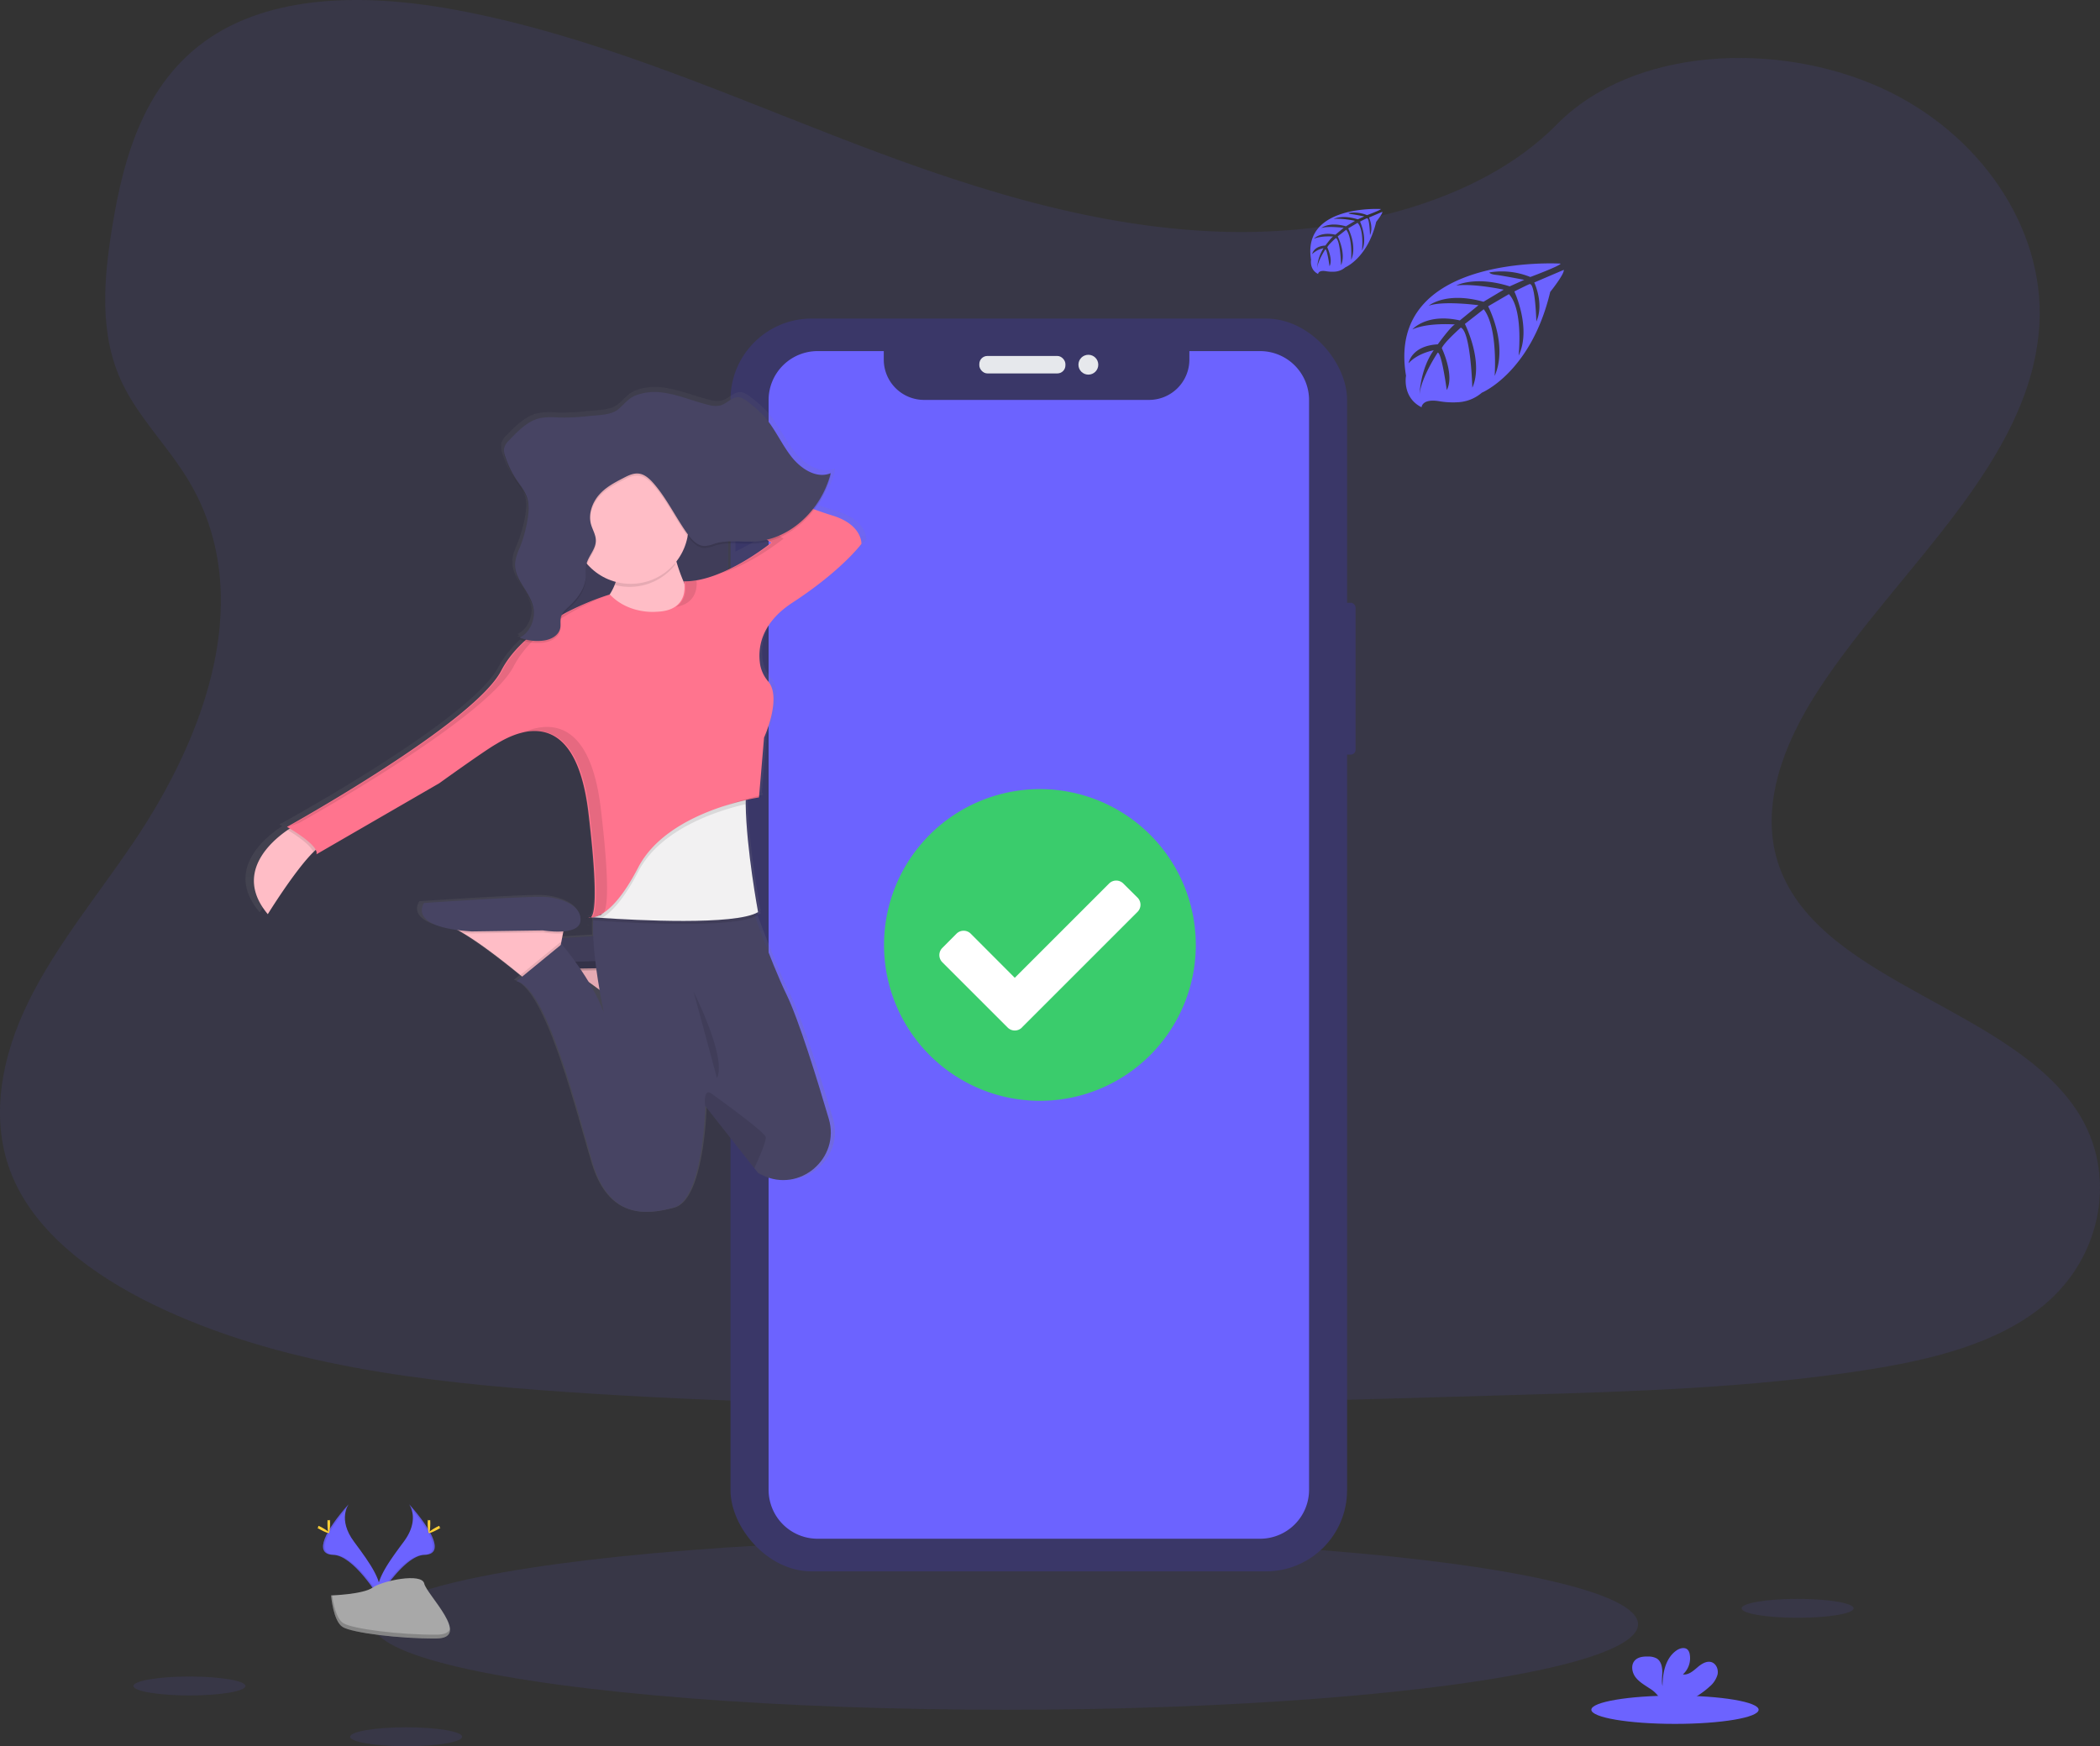 <svg data-name="Layer 1" xmlns="http://www.w3.org/2000/svg" xmlns:xlink="http://www.w3.org/1999/xlink" width="1009.54" height="839.64"><rect width="100%" height="100%" fill="#333333" stroke="none"/><defs><linearGradient id="a" x1="378.01" y1="475.14" x2="378.01" y2="474.88" gradientUnits="userSpaceOnUse"><stop offset="0" stop-color="gray" stop-opacity=".25"/><stop offset=".54" stop-color="gray" stop-opacity=".12"/><stop offset="1" stop-color="gray" stop-opacity=".1"/></linearGradient><linearGradient id="b" x1="362.5" y1="612.82" x2="362.5" y2="216.23" xlink:href="#a"/></defs><path d="M586.55 111.4c-64.72-2.25-126.36-23.14-185.22-46S284.17 17.21 221 5.1c-40.63-7.79-87.1-8.89-119.83 12.89-31.51 21-41.69 57.15-47.16 90.73-4.12 25.26-6.54 51.85 4.74 75.49 7.84 16.42 21.74 30.22 31.36 45.95 33.47 54.72 9.81 122.2-26.45 175.63-17 25.07-36.75 49-49.88 75.66s-19.2 57.25-7.71 84.47c11.38 27 38.51 47.24 67.9 61.49 59.69 28.95 130 37.23 198.61 41.92 151.83 10.39 304.46 5.89 456.69 1.39 56.34-1.67 112.92-3.36 168.34-12.07 30.78-4.84 62.55-12.51 84.9-31.05 28.36-23.53 35.39-63.37 16.38-92.88-31.88-49.49-120-61.78-142.31-114.89-12.26-29.24.33-61.8 18.16-88.92 38.24-58.16 102.33-109.19 105.7-175.67 2.32-45.66-28.49-91.39-76.13-113-49.93-22.64-119.18-19.8-156 17.69-37.95 38.6-104.61 53.45-161.76 51.47z" fill="#6c63ff" opacity=".1"/><ellipse cx="483.49" cy="780.99" rx="303.97" ry="41.12" fill="#6c63ff" opacity=".1"/><rect x="642.8" y="289.82" width="8.86" height="73.02" rx="2.29" ry="2.29" fill="#3a3768"/><rect x="348.37" y="232.61" width="4.97" height="24.04" rx="2.29" ry="2.29" fill="#3a3768"/><rect x="348.19" y="276.63" width="5.6" height="41.84" rx="2.29" ry="2.29" fill="#3a3768"/><rect x="348.28" y="333.11" width="5.33" height="42.2" rx="2.29" ry="2.29" fill="#3a3768"/><rect x="351.18" y="153.17" width="296.4" height="602.39" rx="38.99" ry="38.99" fill="#3a3768"/><path d="M605.77 168.82h-34v4.09a19.38 19.38 0 0 1-19.39 19.38H444.25a19.38 19.38 0 0 1-19.39-19.38v-4.09h-31.83a23.54 23.54 0 0 0-23.54 23.54v523.97a23.54 23.54 0 0 0 23.54 23.54h212.74a23.54 23.54 0 0 0 23.54-23.54V192.4a23.54 23.54 0 0 0-23.54-23.58z" fill="#6c63ff"/><rect x="470.79" y="171.16" width="41.39" height="8.4" rx="3.87" ry="3.87" fill="#e6e8ec"/><circle cx="523.21" cy="175.36" r="4.77" fill="#e6e8ec"/><path d="M750.2 126.75s-84.2-5.08-74.28 53.92c0 0-2 10.43 7.48 15.16 0 0 .15-4.37 8.64-2.88a39.5 39.5 0 0 0 9.15.44 19.06 19.06 0 0 0 11.18-4.57s23.67-9.78 32.87-48.46c0 0 6.81-8.44 6.54-10.61l-14.21 6.07s4.86 10.25 1 18.77c0 0-.46-18.4-3.19-18-.55.08-7.38 3.55-7.38 3.55s8.35 17.85 2.05 30.83c0 0 2.39-22-4.66-29.54l-10 5.84s9.76 18.44 3.14 33.49c0 0 1.7-23.08-5.25-32.07l-9.06 7.07s9.17 18.17 3.58 30.65c0 0-.73-26.86-5.54-28.89 0 0-7.93 7-9.14 9.86 0 0 6.28 13.2 2.38 20.16 0 0-2.39-17.9-4.35-18 0 0-7.9 11.86-8.72 20 0 0 .34-12.09 6.81-21.12 0 0-7.64 1.31-12.1 6.26 0 0 1.23-8.38 14.05-9.12 0 0 6.53-9 8.27-9.54 0 0-12.74-1.07-20.47 2.36 0 0 6.8-7.91 22.81-4.31l8.95-7.31s-16.78-2.29-23.9.24c0 0 8.19-7 26.31-1.9l9.74-5.82s-14.31-3.08-22.83-2c0 0 9-4.85 25.69.41l7-3.13s-10.48-2.06-13.55-2.39-3.23-1.17-3.23-1.17a36.35 36.35 0 0 1 19.69 2.19s14.78-5.51 14.53-6.44zM663.83 100.51s-38-2.29-33.56 24.37c0 0-.89 4.71 3.38 6.85 0 0 .07-2 3.91-1.31a17.51 17.51 0 0 0 4.13.2 8.56 8.56 0 0 0 5.05-2.08s10.7-4.42 14.86-21.9c0 0 3.07-3.81 2.95-4.79l-6.42 2.74s2.19 4.63.47 8.48c0 0-.21-8.31-1.44-8.12-.25 0-3.34 1.61-3.34 1.61s3.78 8.07.93 13.93c0 0 1.08-9.94-2.11-13.35l-4.52 2.68s4.41 8.33 1.42 15.13c0 0 .77-10.43-2.37-14.49l-4.09 3.2s4.14 8.21 1.62 13.85c0 0-.34-12.14-2.51-13.06 0 0-3.58 3.16-4.13 4.46 0 0 2.84 6 1.08 9.11 0 0-1.08-8.09-2-8.13 0 0-3.57 5.36-3.94 9a19.52 19.52 0 0 1 3.08-9.54 10.76 10.76 0 0 0-5.47 2.83s.56-3.79 6.35-4.12c0 0 3-4.07 3.74-4.32 0 0-5.76-.48-9.25 1.07 0 0 3.07-3.57 10.3-1.95l4-3.3s-7.59-1-10.8.11c0 0 3.7-3.16 11.89-.86l4.4-2.63s-6.47-1.39-10.32-.89c0 0 4.07-2.19 11.61.18l3.15-1.41s-4.74-.93-6.13-1.08-1.46-.53-1.46-.53a16.39 16.39 0 0 1 8.9 1s6.76-2.52 6.64-2.94z" fill="#6c63ff"/><ellipse cx="864.17" cy="773.34" rx="26.93" ry="4.55" fill="#6c63ff" opacity=".1"/><ellipse cx="91.09" cy="810.68" rx="26.93" ry="4.55" fill="#6c63ff" opacity=".1"/><ellipse cx="195.26" cy="835.09" rx="26.93" ry="4.55" fill="#6c63ff" opacity=".1"/><ellipse cx="805.22" cy="822.1" rx="40.21" ry="6.8" fill="#6c63ff"/><path d="M821.85 810.98a11.71 11.71 0 0 0 3.83-5.79c.5-2.29-.48-5-2.68-5.89-2.46-.94-5.09.77-7.08 2.49s-4.28 3.69-6.89 3.32a10.48 10.48 0 0 0 3.25-9.81 4.13 4.13 0 0 0-.91-2c-1.36-1.46-3.84-.84-5.47.32-5.2 3.65-6.65 10.72-6.68 17.07-.53-2.29-.08-4.68-.1-7s-.65-5-2.64-6.23a7.94 7.94 0 0 0-4-.94c-2.34-.09-4.94.15-6.54 1.86-2 2.12-1.46 5.68.26 8s4.35 3.81 6.77 5.42a15 15 0 0 1 4.83 4.61 4.16 4.16 0 0 1 .36.83h14.61a41.06 41.06 0 0 0 9.08-6.26zM196.65 723.27s5.5 7.19-2.53 18-14.65 20-12 26.77c0 0 12.12-20.15 22-20.43s3.38-12.22-7.47-24.34z" fill="#6c63ff"/><path d="M196.65 723.27a8.83 8.83 0 0 1 1.12 2.26c9.62 11.3 14.75 21.85 5.5 22.11-8.61.25-18.94 15.65-21.42 19.54.08.3.18.59.29.89 0 0 12.12-20.15 22-20.43s3.36-12.25-7.49-24.37z" opacity=".1"/><path d="M206.86 732.43c0 2.53-.28 4.58-.63 4.58s-.63-2.05-.63-4.58.35-1.34.7-1.34.56-1.19.56 1.34z" fill="#ffd037"/><path d="M210.37 735.45c-2.22 1.21-4.16 1.94-4.32 1.63s1.49-1.54 3.71-2.75 1.35-.33 1.51 0 1.32-.09-.9 1.12z" fill="#ffd037"/><path d="M167.64 723.27s-5.5 7.19 2.53 18 14.65 20 12 26.77c0 0-12.11-20.15-22-20.43s-3.4-12.22 7.47-24.34z" fill="#6c63ff"/><path d="M167.64 723.27a9 9 0 0 0-1.13 2.26c-9.62 11.3-14.74 21.85-5.5 22.11 8.62.25 18.95 15.65 21.43 19.54a7.76 7.76 0 0 1-.3.89s-12.11-20.15-22-20.43-3.37-12.25 7.5-24.37z" opacity=".1"/><path d="M157.42 732.43c0 2.53.29 4.58.64 4.58s.63-2.05.63-4.58-.35-1.34-.7-1.34-.57-1.19-.57 1.34z" fill="#ffd037"/><path d="M153.92 735.45c2.22 1.21 4.15 1.94 4.32 1.63s-1.5-1.54-3.72-2.75-1.34-.33-1.51 0-1.31-.09.91 1.12z" fill="#ffd037"/><path d="M159.17 767.13s15.36-.48 20-3.77 23.63-7.24 24.77-1.95 23.09 26.29 5.75 26.43-40.3-2.7-44.92-5.51-5.6-15.2-5.6-15.2z" fill="#a8a8a8"/><path d="M209.99 786c-17.34.14-40.3-2.7-44.92-5.51-3.51-2.15-4.92-9.84-5.39-13.38h-.51s1 12.38 5.59 15.2 27.58 5.65 44.92 5.51c5 0 6.73-1.82 6.64-4.46-.7 1.62-2.61 2.61-6.33 2.64z" opacity=".2"/><path d="M377.46 474.88a.92.92 0 0 0 1.09.14 3.86 3.86 0 0 1-1.09-.14z" transform="translate(-95.23 -30.18)" fill="url(#a)"/><path d="M497.29 275.88c-2.11-.62-5.11-1.63-8.74-2.9a46.83 46.83 0 0 0 8.1-16.53l-.31.12c.1-.37.21-.73.31-1.1-6.94 2.86-14.63-2-19.52-8.21s-8.22-13.94-13.57-19.67a62.7 62.7 0 0 0-7.19-6.27c-1.58-1.24-3.29-2.53-5.22-2.59-3.12-.09-5.57 3-8.58 3.93a11.62 11.62 0 0 1-6-.22c-7.77-1.81-15.26-5.14-23.15-6a26.75 26.75 0 0 0-12.56 1.43c-4 1.54-5.8 4.59-9 7-3.47 2.62-10.38 2.56-14.47 3a103.62 103.62 0 0 1-14.94.63 33.88 33.88 0 0 0-8.6.32c-5.94 1.32-10.71 6.1-15.16 10.7a8 8 0 0 0-2.51 4 5.31 5.31 0 0 0 0 1.32 8.59 8.59 0 0 0 .6 3.5 46.41 46.41 0 0 0 5.7 11.66c1.82 2.64 3.93 5.12 5 8.24a16.23 16.23 0 0 1 .77 4.75 36.43 36.43 0 0 1-.53 5.11 65 65 0 0 1-3.85 13.59c-.94 2.32-2 4.63-2.25 7.17a12.94 12.94 0 0 0 0 1.52c-.3 7.83 7.51 13.48 9 21.27a14.19 14.19 0 0 1 .22 1.95c-.17 4.86-2.9 9.61-6.92 11.49.35.14.71.26 1.07.39a11.24 11.24 0 0 1-1.07.6c.73.28 1.48.52 2.24.74A52.62 52.62 0 0 0 334.75 351c-13.46 25.53-105.2 75.61-105.2 75.61s.52.29 1.36.79c-.34.21-.7.45-1.1.72-7.94 5.36-26.58 21-9.73 40.72 0 0 13.15-21.05 22.36-30 .42-.4.82-.77 1.21-1.12a2.73 2.73 0 0 1 .36 2.16l60.33-34.37s21.44-15.22 27.42-18.66c2.06-1.18 7.31-4.46 13.59-5.91l-.7.31a27.15 27.15 0 0 1 6.92-1c10.68.17 22.24 8.1 26.06 39.51 5.11 42.06 2.74 49.64 1.1 50.68a2.88 2.88 0 0 1-.6-.11.9.9 0 0 0 .16.12 2.9 2.9 0 0 1-.66-.12.92.92 0 0 0 .88.22.86.86 0 0 0 .67-.08h.81c0 .38-.06.78-.09 1.17-.08 0-.48.23 0 .26-.12 2.37-.11 5 0 7.65-5.31.3-10.61.62-15.26.91l.42-2.23.19-1c4.07-.33 7.94-1.54 8.39-4.9 1-7.36-9-11.29-17.45-11.78s-59.33 2.95-59.33 2.95-7.63 10 16.56 13.11c.72.38 1.47.8 2.23 1.24 9.47 5.48 22.33 15.56 28.48 20.53l.86.69-2.76 2.23c15 3.44 29.42 61.38 37.39 87.89s25.43 25.53 39.89 21.61c13.55-3.69 15.28-43.58 15.44-48.59v-.51l24.09 30.11 1.83 2.29c.71.37 1.4.72 2.08 1.05 18.25 8.81 38.41-8.07 32.67-27.27-5.79-19.4-14.79-48.07-20.79-60.19-5-10.15-11.51-27-15.45-37.58a13.85 13.85 0 0 0 1.49-.72s-.09-.47-.25-1.34l.25-.13s-5.8-30.55-6.12-52.24v-1.14-.71c4.36-1 7.12-1.4 7.12-1.4l.08-.94-.51.11 2.42-28.14s8.9-19.19 2.09-27.19a17 17 0 0 1-4-8.31c-1.14-7.36 0-19.61 15.87-29.8 24.43-15.71 33.91-28.48 33.91-28.48s.52-9.38-14.44-13.8zm-48.52 19.52v-13c4.53-.22 9.16.31 13.71 0a34.57 34.57 0 0 0 6.62-1.12l1.1.77a120.72 120.72 0 0 1-21.43 13.35zm-69.26 203.81c1.79 1.26 3.59 2.57 5.36 3.88 1.1 6.41 2.07 10.94 2.14 11.25a90.24 90.24 0 0 0-7.5-15.13z" transform="translate(-95.23 -30.18)" fill="url(#b)"/><path d="M323.44 460.82l-1.08 5.86-.83 4.48-1.51 8.2-14.64 10.25s-1.32-1.13-3.5-2.91c-6-4.94-18.61-15-27.87-20.4a31.19 31.19 0 0 0-7.66-3.53z" fill="#ffbdc6"/><path d="M323.44 460.82l-1.08 5.86a45.73 45.73 0 0 1-9.66-.5l-34.16.49c-1.61-.1-3.12-.22-4.53-.37a31.19 31.19 0 0 0-7.66-3.53z" opacity=".1"/><path d="M312.7 465.18s17.07 2.93 18.07-4.36-8.79-11.23-17.08-11.72-58.07 2.93-58.07 2.93-8.78 11.71 22.93 13.67z" fill="#474463"/><path d="M323.44 460.82l-1.08 5.86-.83 4.48-1.51 8.2-14.64 10.25s-1.32-1.13-3.5-2.91c-6-4.94-18.61-15-27.87-20.4a31.19 31.19 0 0 0-7.66-3.53z" opacity=".1"/><path d="M323.44 460.82l-1.08 5.86a45.73 45.73 0 0 1-9.66-.5l-34.16.49c-1.61-.1-3.12-.22-4.53-.37a31.19 31.19 0 0 0-7.66-3.53z" opacity=".1"/><path d="M312.7 465.16s17.08 2.92 18.06-4.4-8.79-11.22-17.08-11.71-58.07 2.93-58.07 2.93-8.78 11.71 22.93 13.66z" opacity=".1"/><path fill="#474463" d="M260.73 224.62h89.3v105.89h-89.3z"/><path opacity=".1" d="M260.73 225.1h89.3v105.89h-89.3z"/><path d="M156.07 405.89c-1.47.37-3.35 1.79-5.44 3.85-9 8.91-21.89 29.82-21.89 29.82-16.48-19.63 1.76-35.14 9.53-40.47 1.89-1.29 3.16-2 3.16-2zM322.46 258.04s4.39 30.74 19.52 38.06-19.52 21-19.52 21l-47.33-17.58s26.84-8.79 21.47-34.65zM271.71 442.98l-1.07 5.84-.87 4.5-1.51 8.2-14.64 10.24s-1.32-1.12-3.5-2.9c-6-4.94-18.61-15-27.88-20.4a31 31 0 0 0-7.66-3.53z" fill="#ffbdc6"/><path d="M271.71 442.98l-1.07 5.84a45.73 45.73 0 0 1-9.66-.5l-34.16.49c-1.61-.1-3.13-.22-4.54-.37a31 31 0 0 0-7.66-3.53z" opacity=".1"/><path d="M260.98 447.37s17.08 2.92 18.05-4.39-8.78-11.23-17.08-11.72-58.06 2.93-58.06 2.93-8.79 11.71 22.93 13.67z" fill="#474463"/><path d="M269.77 453.32l-1.51 8.2-14.64 10.24s-1.32-1.12-3.5-2.9l19.36-15.88z" opacity=".1"/><path d="M366.46 565.03c-.67-.33-1.34-.67-2-1l-1.8-2.27-23.61-29.94v.52c-.16 5-1.86 44.62-15.12 48.28-14.15 3.9-31.22 4.88-39-21.47s-22-83.93-36.6-87.35l21.72-17.81s14.38 16.82 20.24 32.92c-.22-1-10.15-47.4-2-55.61h71.25s11 31.33 18.54 46.85c5.87 12.05 14.68 40.54 20.35 59.82 5.62 19.04-14.11 35.85-31.97 27.06z" fill="#474463"/><path d="M364.43 440.05c-11 6.51-59.29 3.86-75 2.8l-4.28-.31c-.46 0 .07-.26.07-.26l.44-4.43 11.71-29.76 62.7-36.36c-1.27 3.83-1.69 9.69-1.59 16.4.29 21.56 5.95 51.92 5.95 51.92z" opacity=".1"/><path d="M364.43 438.58c-11 6.51-59.29 3.86-75 2.8l-4.28-.3-.71-.06.78-.2 3.86-1 8.29-33.18 62.7-36.35c-1.27 3.83-1.69 9.69-1.59 16.4.29 21.54 5.95 51.89 5.95 51.89z" fill="#f2f1f2"/><path d="M358.44 386.67c-12.75 2.94-40.81 11.57-51.59 32.4-7.19 13.87-13.24 19.82-17.46 22.31l-4.28-.3a2.5 2.5 0 0 0 .07-.26l3.86-1 8.29-33.18 62.7-36.35c-1.26 3.81-1.69 9.67-1.59 16.38zM141.43 397.11l14.64 8.78c-1.47.37-3.35 1.79-5.44 3.85-1.22-3.56-8.88-8.53-12.36-10.65 1.89-1.27 3.16-1.98 3.16-1.98zM282.5 441.65a.87.87 0 0 1-1-.14 3.47 3.47 0 0 0 1 .14z" opacity=".1"/><path d="M315.63 294.15s-13.18 1.46-22.45-8.3c0 0-39 11.23-52.21 36.6s-103 75.15-103 75.15 15.62 8.78 14.15 13.17l59.05-34.16s21-15.12 26.83-18.54 38.07-24.4 44.9 32.69 0 50.26 0 50.26 9.76 3.42 23.91-23.91 58.06-33.67 58.06-33.67l2.44-28.78s8.71-19.08 2-27a17 17 0 0 1-3.91-8.26c-1.11-7.31 0-19.49 15.54-29.61 23.91-15.62 33.18-28.3 33.18-28.3s.49-9.28-14.15-13.67-74.17-28.3-74.17-28.3l-2 8.3 46.97 33.15s-23.42 19-42 18.54c0 0 3.45 14.15-13.14 14.64z" fill="#ff748e"/><path d="M324.67 271.42a95.3 95.3 0 0 1-2.7-11.92l-25.86 6.83a28.35 28.35 0 0 1-.59 14.92 27.81 27.81 0 0 0 29.15-9.83z" opacity=".1"/><circle cx="303.19" cy="252.92" r="27.81" fill="#ffbdc6"/><path d="M317.98 189.67c7.72.87 15.05 4.19 22.65 6a11.24 11.24 0 0 0 5.86.23c2.95-.92 5.35-4 8.41-3.91 1.88 0 3.55 1.34 5.1 2.57a61.75 61.75 0 0 1 7 6.24c5.24 5.69 8.49 13.35 13.27 19.54s12.32 11 19.11 8.16c-4.62 18-19.75 31.71-36.12 32.83-6.53.44-13.22-.92-19.54 1a17.26 17.26 0 0 1-4.93 1.2c-3.64 0-6.57-3.34-8.84-6.59-5.32-7.64-9.53-16.32-15.52-23.29-2-2.3-4.31-4.49-7.11-4.91s-5.37.91-7.86 2.2c-4.11 2.13-8.31 4.34-11.5 8s-5.2 9.1-3.88 14c.71 2.66 2.33 5.06 2.36 7.84.06 4.43-3.86 7.68-4.63 12a45.08 45.08 0 0 0-.19 5.46c-.34 5.92-4.21 10.77-8.25 14.49-1.58 1.45-3.32 3-3.78 5.24-.31 1.52 0 3.14-.2 4.68-.59 3.84-4.42 5.79-7.81 6.3a22.73 22.73 0 0 1-11.72-1.39c4.74-2.25 7.66-8.62 6.56-14.34-1.51-7.92-9.47-13.6-8.79-21.67a25.21 25.21 0 0 1 2.2-7.13 65.06 65.06 0 0 0 3.76-13.5c.6-3.58.89-7.37-.23-10.77-1-3.11-3.09-5.57-4.86-8.19a46.47 46.47 0 0 1-5.63-11.54 8 8 0 0 1-.54-3.81 7.84 7.84 0 0 1 2.45-4c4.35-4.57 9-9.33 14.83-10.63a32.93 32.93 0 0 1 8.42-.33 98 98 0 0 0 14.63-.62c4-.47 10.76-.4 14.15-3 3.16-2.43 4.94-5.46 8.83-7a25.82 25.82 0 0 1 12.34-1.36zM333.44 476.89s16.1 31.72 11.22 41.47M362.63 561.72l-23.58-29.9v.52s-1.36-9.68 3.13-6.43c9.84 7.12 25.58 18.79 25.92 20.8s-3.19 10.04-5.47 15.01z" opacity=".1"/><g opacity=".1"><path d="M329.29 279.51s2 8.24-4.44 12.36c9.9-1.69 10.34-9.4 10-12.75a31.41 31.41 0 0 1-5.56.39zM143.87 395.64s89.78-49.77 103-75.14c9.45-18.21 32.23-29.13 44.33-33.85-8.82 3-38.54 14.31-49.7 35.8-13.17 25.37-103 75.15-103 75.15zM346.77 275.63c15.28-4.75 29.88-16.61 29.88-16.61l-46.88-33.2 1.07-4.54-4.49-1.8-1.95 8.3 46.85 33.18a113.2 113.2 0 0 1-24.48 14.67zM347.04 388.08a116.55 116.55 0 0 1 18.36-4.64l.08-.94a124.5 124.5 0 0 0-18.44 5.58zM290.26 439.2h-.43a.88.88 0 0 1-1-.14 3.51 3.51 0 0 0 1 .14c1.6-.93 4-8.22-1-50.4-5.38-45-26.55-41.49-38.13-36.31 11.84-3.26 28.13-.44 32.76 38.26 5.05 42.18 2.64 49.47 1 50.4a10.81 10.81 0 0 0 5.8-1.95zM284.46 441.16a3.51 3.51 0 0 1-1-.14.88.88 0 0 0 1 .14z"/></g><path d="M317.98 188.69c7.72.88 15.05 4.19 22.65 6a11.24 11.24 0 0 0 5.86.22c2.95-.91 5.35-4 8.41-3.91 1.88.06 3.55 1.34 5.1 2.57a62.73 62.73 0 0 1 7 6.24c5.24 5.69 8.49 13.35 13.27 19.54s12.32 11 19.11 8.16c-4.62 18-19.75 31.71-36.12 32.83-6.53.45-13.22-.91-19.54 1a16.93 16.93 0 0 1-4.93 1.2c-3.64 0-6.57-3.34-8.84-6.59-5.32-7.64-9.53-16.31-15.52-23.28-2-2.31-4.31-4.5-7.11-4.92s-5.37.92-7.86 2.21c-4.11 2.13-8.31 4.33-11.5 8s-5.2 9.09-3.88 14c.71 2.66 2.33 5.06 2.36 7.84.06 4.44-3.86 7.68-4.63 12a45 45 0 0 0-.19 5.46c-.34 5.92-4.21 10.76-8.25 14.49-1.58 1.44-3.32 3-3.78 5.23-.31 1.53 0 3.14-.2 4.69-.59 3.84-4.42 5.79-7.81 6.29a22.53 22.53 0 0 1-11.72-1.39c4.74-2.24 7.66-8.62 6.56-14.33-1.51-7.92-9.47-13.61-8.79-21.67a25.11 25.11 0 0 1 2.2-7.13 65.32 65.32 0 0 0 3.76-13.51c.6-3.57.89-7.36-.23-10.77-1-3.1-3.09-5.57-4.86-8.19a46.57 46.57 0 0 1-5.63-11.53 8.11 8.11 0 0 1-.54-3.82 7.88 7.88 0 0 1 2.45-3.95c4.35-4.57 9-9.32 14.83-10.63a33.38 33.38 0 0 1 8.42-.32 99.38 99.38 0 0 0 14.63-.62c4-.47 10.76-.41 14.15-3 3.16-2.42 4.94-5.46 8.83-7a26 26 0 0 1 12.34-1.41z" fill="#474463"/><circle cx="501.19" cy="461.76" r="56.07" fill="#fff"/><path d="M574.86 454.37a74.94 74.94 0 1 1-74.94-74.94 74.94 74.94 0 0 1 74.94 74.94zm-83.6 39.67l55.59-55.59a4.83 4.83 0 0 0 0-6.84l-6.84-6.79a4.82 4.82 0 0 0-6.83 0l-45.34 45.34-21.17-21.22a4.85 4.85 0 0 0-6.84 0l-6.84 6.88a4.85 4.85 0 0 0 0 6.84l31.43 31.42a4.83 4.83 0 0 0 6.84 0z" fill="#3acc6c"/></svg>